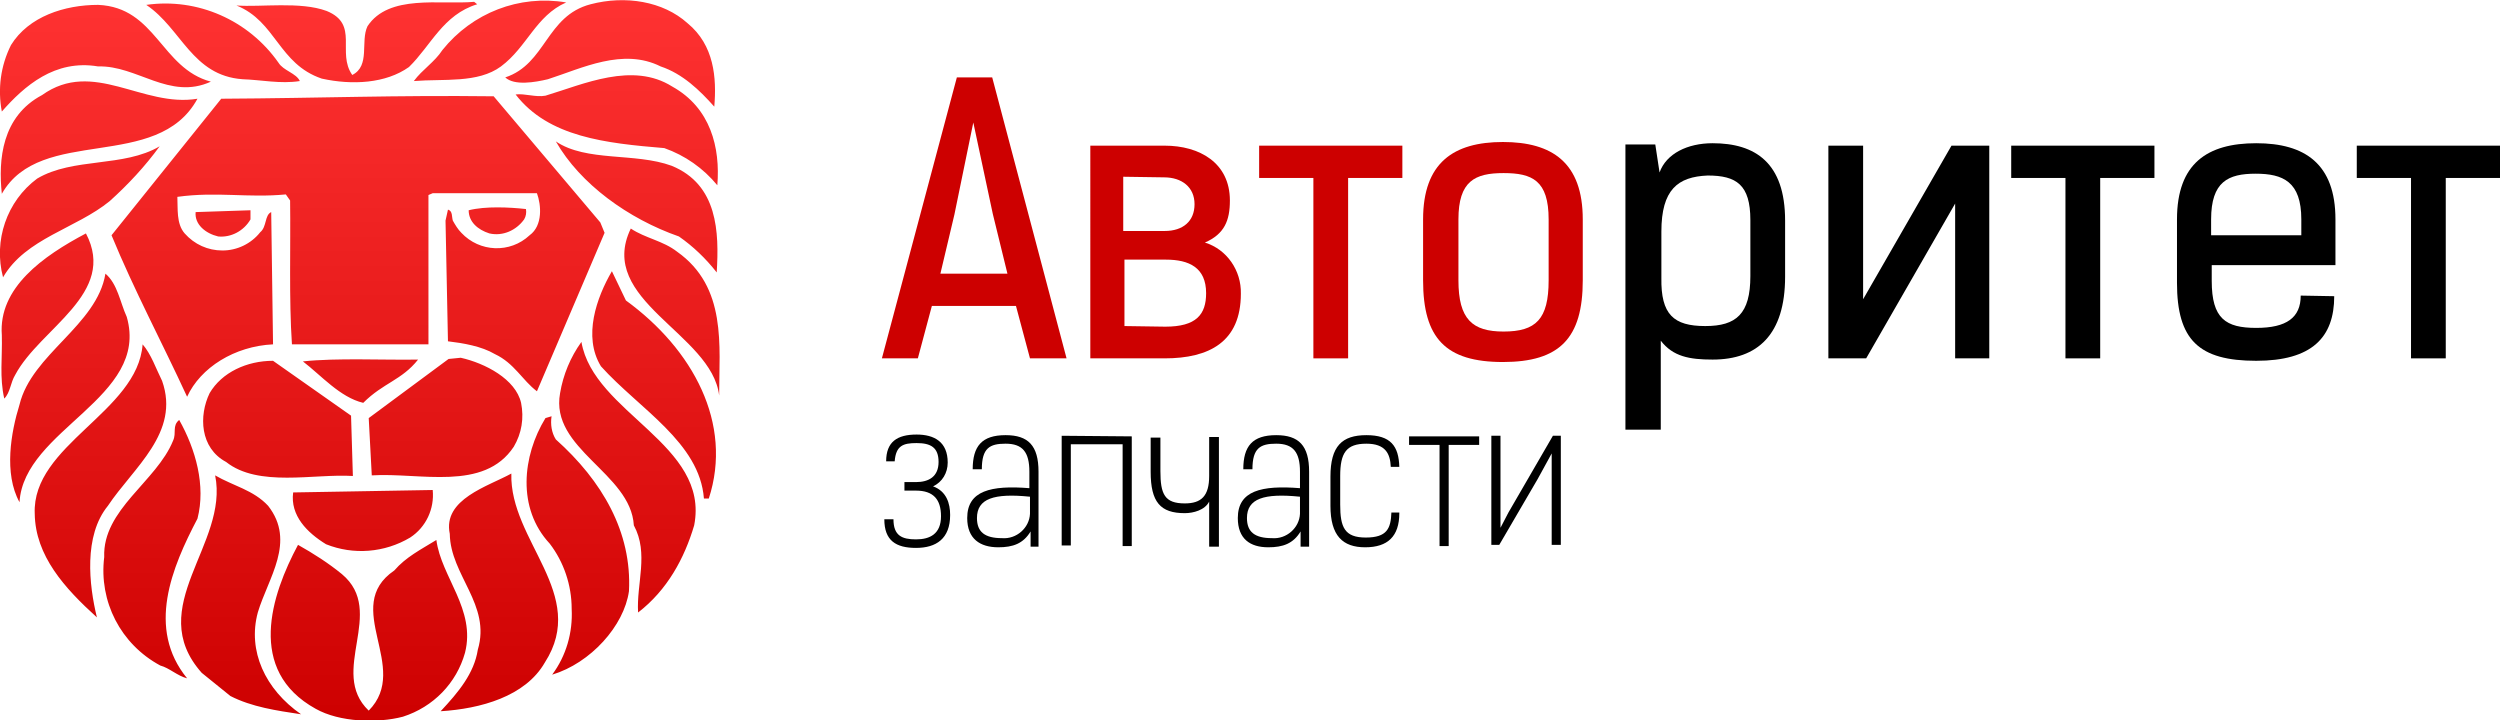 <?xml version="1.0" encoding="utf-8"?>
<!-- Generator: Adobe Illustrator 23.0.3, SVG Export Plug-In . SVG Version: 6.00 Build 0)  -->
<svg version="1.1" id="Слой_1" xmlns="http://www.w3.org/2000/svg" xmlns:xlink="http://www.w3.org/1999/xlink" x="0px" y="0px"
	 viewBox="0 0 410.2 118.2" style="enable-background:new 0 0 410.2 118.2;" xml:space="preserve">
<style type="text/css">
	.st0{fill:url(#SVGID_1_);}
	.st1{fill:#CD0000;}
</style>
<title>3Ресурс 1</title>
<g>
	<g id="Слой_1-2">
		
			<linearGradient id="SVGID_1_" gradientUnits="userSpaceOnUse" x1="-265.932" y1="-217.429" x2="-265.352" y2="-217.429" gradientTransform="matrix(0 207.39 -210.3 0 -45666.215 55150.641)">
			<stop  offset="0" style="stop-color:#FF3232"/>
			<stop  offset="1" style="stop-color:#CD0000"/>
		</linearGradient>
		<path class="st0" d="M118,64.9c0-8.2,1.3-17.8-6.9-23.6c-2.3-1.8-5.2-2.2-7.6-3.8C97.8,49.3,116.8,54.7,118,64.9 M115.5,81.8h0.8
			c4-12.3-2.6-24.5-13.6-32.5l-2.3-4.8c-2.5,4.3-4.8,10.7-1.8,15.6C104.9,67.1,114.8,72.6,115.5,81.8 M104,86.2
			c2.5,4.6,0.4,9.6,0.7,14.3c4.8-3.7,7.6-8.9,9.2-14.3c2.6-13.3-16.5-18.4-18.5-30.1c-1.8,2.5-3,5.4-3.5,8.4
			C90.2,73.7,103.5,77.6,104,86.2 M111.4,38.8c2.3,1.6,4.4,3.6,6.2,5.9c0.4-6.6,0.2-14.4-7.4-17.5c-6-2.2-14-0.6-19-4
			C95.2,30.2,103.1,35.9,111.4,38.8 M93.8,99.9c0.2,3.9-0.9,7.7-3.2,10.8c6.3-1.9,11.8-8,12.6-13.7c0.5-9.7-4.4-18.1-12-24.9
			c-0.7-1.1-0.9-2.5-0.7-3.8l-1,0.3c-3.8,6.2-4.7,14.8,0.7,20.6C92.5,92.2,93.8,96,93.8,99.9 M109,24.3c3.4,1.2,6.4,3.3,8.7,6.1
			c0.5-6.2-1.1-12.7-7.4-16.2c-6.5-4.1-14.5-0.4-20.8,1.5c-1.6,0.3-3.4-0.4-4.9-0.2C90,22.5,99.4,23.5,109,24.3 M89.9,13
			c5.6-1.8,12.3-5.2,18.5-2.1c3.6,1.2,6.4,3.9,8.8,6.6c0.4-4.7,0-10.1-4.4-13.7c-4-3.6-10.2-4.6-15.9-3.1c-7.3,1.9-7.3,9.8-14,12
			C84.4,14.1,87.8,13.5,89.9,13 M80.3,38.3c2.2,0.5,4.4-0.5,5.7-2.3c0.3-0.5,0.4-1.1,0.3-1.7c-2.7-0.3-6.6-0.5-9.4,0.2
			C76.9,36.4,78.4,37.7,80.3,38.3 M72.3,116.7c6.5-0.4,13.9-2.4,17.1-8c7.2-11.2-5.8-19.9-5.5-31c-3.8,2.1-11.3,4.2-10.1,9.9
			c0.1,6.8,6.8,11.6,4.6,19C77.8,110.5,75.2,113.6,72.3,116.7 M67.9,13.3c4.9-0.4,10.5,0.4,14.3-2.4c4.3-3.2,5.7-8.3,10.7-10.5
			c-7.7-1.3-15.4,1.7-20.3,7.8C71.3,10.2,69.3,11.4,67.9,13.3 M61,78c7.9-0.5,18.4,2.7,23.3-4.7c1.3-2.2,1.7-4.7,1.2-7.2
			c-0.9-3.9-5.9-6.5-9.9-7.4l-2,0.2l-13.1,9.7L61,78 M59.6,66.1c3.3-3.3,6.3-3.7,9-7.1c-5.7,0.1-13.3-0.3-18.9,0.3
			C52.7,61.6,55.8,65.2,59.6,66.1 M53.5,89.3c4.5,1.8,9.6,1.4,13.8-1.1c2.6-1.7,4-4.7,3.7-7.8l-22.9,0.4
			C47.6,84.6,50.4,87.4,53.5,89.3 M51.8,116.3c3.9,2.2,10.1,2.4,14.3,1.3c5-1.6,8.8-5.5,10.2-10.5c1.8-7.1-3.9-12.4-4.7-18.5
			c-2.6,1.6-5,2.8-6.9,5c-8.8,6,2.8,15.9-4.2,23c-6.7-6.4,3-16.2-4.4-22.4c-2.2-1.8-4.7-3.4-7.2-4.8C44.5,97.6,40.4,110,51.8,116.3
			 M52.8,12.9c5,1.1,10.5,0.8,14.3-1.9c3.6-3.5,5.6-8.6,11.2-10.3l-0.5-0.4c-5.6,0.5-14-1.3-17.5,4c-1.2,2.5,0.5,6.5-2.5,8
			c-2.6-3.7,1.2-8.3-4.2-10.5c-4.3-1.6-10.8-0.6-14.8-0.9C45.3,3.5,45.7,10.5,52.8,12.9 M37.1,75.8c5.3,4.2,14.4,1.9,20.8,2.3
			l-0.3-9.9l-12.8-9c-4.3,0-8.4,1.9-10.4,5.3C32.6,68.2,32.8,73.5,37.1,75.8 M35.8,38.8c2.1,0.2,4.2-0.9,5.3-2.8v-1.5l-9,0.3
			C31.9,36.8,33.7,38.3,35.8,38.8 M37.8,114.2c3.5,1.8,7.6,2.4,11.6,3c-5.9-4.1-8.8-10.4-7.1-16.7C44,94.8,48.6,88.9,44,83
			c-2.4-2.6-5.8-3.3-8.7-5c2.3,11.3-11.8,21.6-2.2,32.4L37.8,114.2 M39.8,13c3.1,0.1,6.2,0.8,9.4,0.3c-0.6-1.3-2.7-1.7-3.5-3
			C40.8,3.3,32.4-0.4,24,0.8C29.8,4.7,31.5,12.4,39.8,13 M30.7,65.1c2.2-4.8,7.8-8.3,14.1-8.6l-0.3-21.7c-1.1,0.5-0.7,2.4-1.8,3.3
			c-1.5,1.9-3.8,3-6.2,3c-2.4,0-4.6-1-6.2-2.8c-1.4-1.6-1.1-4.1-1.2-6c6.5-0.9,11.5,0.2,17.8-0.4l0.7,1c0.1,7.6-0.2,16.2,0.3,23.6
			h22.4V32l0.7-0.3h17.1c0.7,1.9,1,5.3-1.2,6.9c-3.2,3-8.2,2.8-11.2-0.4c-0.6-0.6-1-1.3-1.4-2c-0.2-0.6,0-1.6-0.8-1.8l-0.4,1.8
			l0.4,19.8c2.5,0.3,5.5,0.8,7.7,2.1c3.2,1.5,4.5,4.3,6.9,6.1l11.1-26l-0.7-1.7L81,15.8c-16.3-0.2-27.9,0.3-44.7,0.4l-18,22.4
			C22,47.6,26.6,56.2,30.7,65.1 M26.3,109.2c1.5,0.4,2.8,1.7,4.4,2.1c-6.7-8.2-2.5-18.2,1.7-26.2c1.4-5.4-0.3-11.4-3-16.2
			c-1.2,1-0.4,2.1-1,3.4C25.7,79,16.8,83.6,17.1,91.4C16.2,98.7,19.8,105.7,26.3,109.2 M15.9,101.3c-1.3-5.3-2.2-13.4,1.8-18.3
			c4.2-6.3,11.9-12,8.9-20.5c-1-2-1.8-4.4-3.2-6C22.6,67.6,5.2,73,5.7,84.3C5.8,91.2,10.6,96.5,15.9,101.3 M3.2,82.4
			C3.9,70.4,24.6,65.3,20.8,52c-1.1-2.4-1.5-5.4-3.5-7.1C15.9,53.4,5.2,58.1,3.2,66.4C1.8,70.9,0.6,77.7,3.2,82.4 M0.7,65.4
			c1-1,1-2.6,1.8-3.9c4.1-7.7,16.8-13.3,11.6-23.2C7.1,42-0.3,47.2,0.3,55C0.4,58.7-0.1,61.9,0.7,65.4 M0.5,45.5
			c3.7-6.4,12-8,17.5-12.5c3-2.7,5.8-5.7,8.2-9c-5.9,3.5-14.2,1.8-20.1,5.3C1.1,33-1.1,39.5,0.5,45.5 M0.3,31.8
			c6.4-11.3,25.5-3.5,32.1-15.6c-9,1.5-17.1-6.6-25.5-0.6C0.3,19.1-0.3,26.2,0.3,31.8 M0.3,18.3C4,14.1,9,9.7,16.1,10.9
			c6.4-0.2,11.7,5.6,18.5,2.5c-8.2-2.2-9-12.2-18.5-12.6c-5.5,0-11.4,1.9-14.3,6.6C0.1,10.8-0.4,14.6,0.3,18.3"/>
		<path class="st1" d="M169,58.8l-2.3-8.6h-13.8l-2.3,8.6h-5.9l12.3-46.1h5.8l12.2,46.1L169,58.8z M159.7,20.1l-3.1,15.1l-2.3,9.7
			h11l-2.4-9.8L159.7,20.1z"/>
		<path class="st1" d="M178.8,23.9h12.3c5.7,0,10.7,2.8,10.7,9c0,3.3-0.9,5.5-4.1,6.9c3.6,1.1,6,4.6,5.9,8.4
			c0,7.9-5.2,10.6-12.5,10.6h-12.2V23.9z M184.3,29v8.9h6.8c3,0,4.9-1.6,4.9-4.4s-2.1-4.4-5-4.4L184.3,29z M191.2,53.6
			c5.1,0,6.7-2,6.7-5.5c0-4.2-2.8-5.5-6.6-5.5h-6.8v10.9L191.2,53.6z"/>
		<path class="st1" d="M230.1,23.9v5.3h-8.9v29.6h-5.7V29.2h-8.9v-5.3H230.1z"/>
		<path class="st1" d="M233.5,46V36c0-9.3,5-12.7,13.1-12.7s13.1,3.4,13.1,12.7v10c0,9.5-3.8,13.4-13.1,13.4
			C237.2,59.4,233.5,55.5,233.5,46z M254.1,46V36c0-6.4-2.7-7.6-7.4-7.6s-7.4,1.3-7.4,7.6v10c0,6.4,2.3,8.4,7.4,8.4
			C252,54.4,254.1,52.4,254.1,46z"/>
		<path d="M266.8,23.7h4.8l0.7,4.6c1.1-3.1,4.6-4.8,8.7-4.8c7,0,11.9,3.2,11.9,12.7v9.2c0,9.5-4.5,13.6-11.9,13.6
			c-3.8,0-6.5-0.5-8.5-3.1v14.6h-5.8V23.7z M279.8,53.5c5.1,0,7.4-2,7.4-8.2v-9.2c0-5.8-2.3-7.3-7-7.3c-4.9,0.2-7.6,2.3-7.6,9.2v7.6
			C272.5,51.6,274.6,53.5,279.8,53.5L279.8,53.5z"/>
		<path d="M320.2,23.9h6.2v34.9h-5.6V33.4l-14.6,25.4H300V23.9h5.7v25.2L320.2,23.9z"/>
		<path d="M353.5,23.9v5.3h-8.9v29.6h-5.7V29.2H330v-5.3H353.5z"/>
		<path d="M383,48.6c0,6.8-3.7,10.6-12.8,10.6c-9.4,0-13-3.4-13-12.8V36c0-9.2,5-12.5,13-12.5s13,3.4,13,12.5v7.5h-20.3v2.6
			c0,6.2,2.3,7.7,7.3,7.7s7.3-1.7,7.3-5.3L383,48.6z M362.8,38.6h14.8V36c0-6.2-3-7.5-7.5-7.5s-7.3,1.3-7.3,7.5V38.6z"/>
		<path d="M410.2,23.9v5.3h-8.9v29.6h-5.7V29.2h-8.9v-5.3H410.2z"/>
		<path d="M150.4,72.7c-2.2,0-3.4,0.4-3.6,3h-1.4c0-3.2,1.8-4.4,5-4.4c2.9,0,5.1,1.2,5.1,4.6c0,1.7-0.9,3.2-2.4,3.9
			c2.2,0.8,2.8,2.8,2.8,4.7c0,3.9-2.3,5.4-5.6,5.4s-5.2-1.2-5.2-4.7h1.5c0,2.7,1.4,3.3,3.7,3.3s4.1-0.9,4.1-3.8
			c0-2.8-1.3-4.2-4.1-4.2h-1.9v-1.4h1.9c2.1,0,3.7-0.9,3.7-3.3S152.7,72.7,150.4,72.7z"/>
		<path d="M169.1,89.6v-2.4c-1.2,2-2.9,2.6-5.3,2.6c-3,0-5.1-1.4-5.1-4.8c0-4.5,3.9-5.4,10.2-4.9v-2.7c0-3.2-1.1-4.6-3.9-4.6
			c-2.6,0-3.9,0.7-3.9,4.2h-1.5c0-3.8,1.5-5.6,5.4-5.6c3.7,0,5.4,1.7,5.4,6v12.3H169.1z M169,81.5c-5.9-0.6-8.7,0.3-8.7,3.5
			c0,2.3,1.3,3.3,4.1,3.3c2.4,0.2,4.5-1.7,4.6-4c0-0.1,0-0.3,0-0.4V81.5z"/>
		<path d="M185.7,71.6v18h-1.5V72.9h-8.5v16.6h-1.5v-18L185.7,71.6z"/>
		<path d="M190.4,71.6v5.7c0,3.8,0.7,5.3,4,5.3c2.7,0,4-1.2,4-4.5v-6.4h1.6v18h-1.6v-7.4c-0.7,1.4-2.6,1.9-4,1.9
			c-4,0-5.6-1.8-5.6-6.8v-5.6H190.4z"/>
		<path d="M213.4,89.6v-2.4c-1.2,2-2.9,2.6-5.3,2.6c-3,0-5-1.4-5-4.8c0-4.5,3.9-5.4,10.2-4.9v-2.7c0-3.2-1.1-4.6-3.9-4.6
			c-2.6,0-3.9,0.7-3.9,4.2H204c0-3.8,1.5-5.6,5.4-5.6c3.7,0,5.4,1.7,5.4,6v12.3H213.4z M213.3,81.5c-5.9-0.6-8.7,0.3-8.7,3.5
			c0,2.3,1.3,3.3,4.1,3.3c2.4,0.2,4.5-1.7,4.6-4c0-0.1,0-0.3,0-0.4V81.5z"/>
		<path d="M229.6,84.2c0,3.8-1.9,5.6-5.6,5.6s-5.7-1.9-5.7-6.8v-4.8c0-5,1.9-6.8,5.9-6.8s5.3,1.8,5.4,5.2h-1.4
			c-0.1-2.2-0.9-3.8-4-3.8c-3.3,0-4.3,1.5-4.3,5.3v4.7c0,3.7,0.7,5.4,4.2,5.4s4.1-1.5,4.2-4.1H229.6z"/>
		<path d="M231.2,73v-1.4h11.5V73h-5v16.6h-1.5V73H231.2z"/>
		<path d="M246.2,86.6l1.3-2.5l7.3-12.6h1.3v17.9h-1.5v-15l-2.3,4.2L246,89.4h-1.3V71.5h1.5L246.2,86.6z"/>
	</g>
</g>
</svg>
